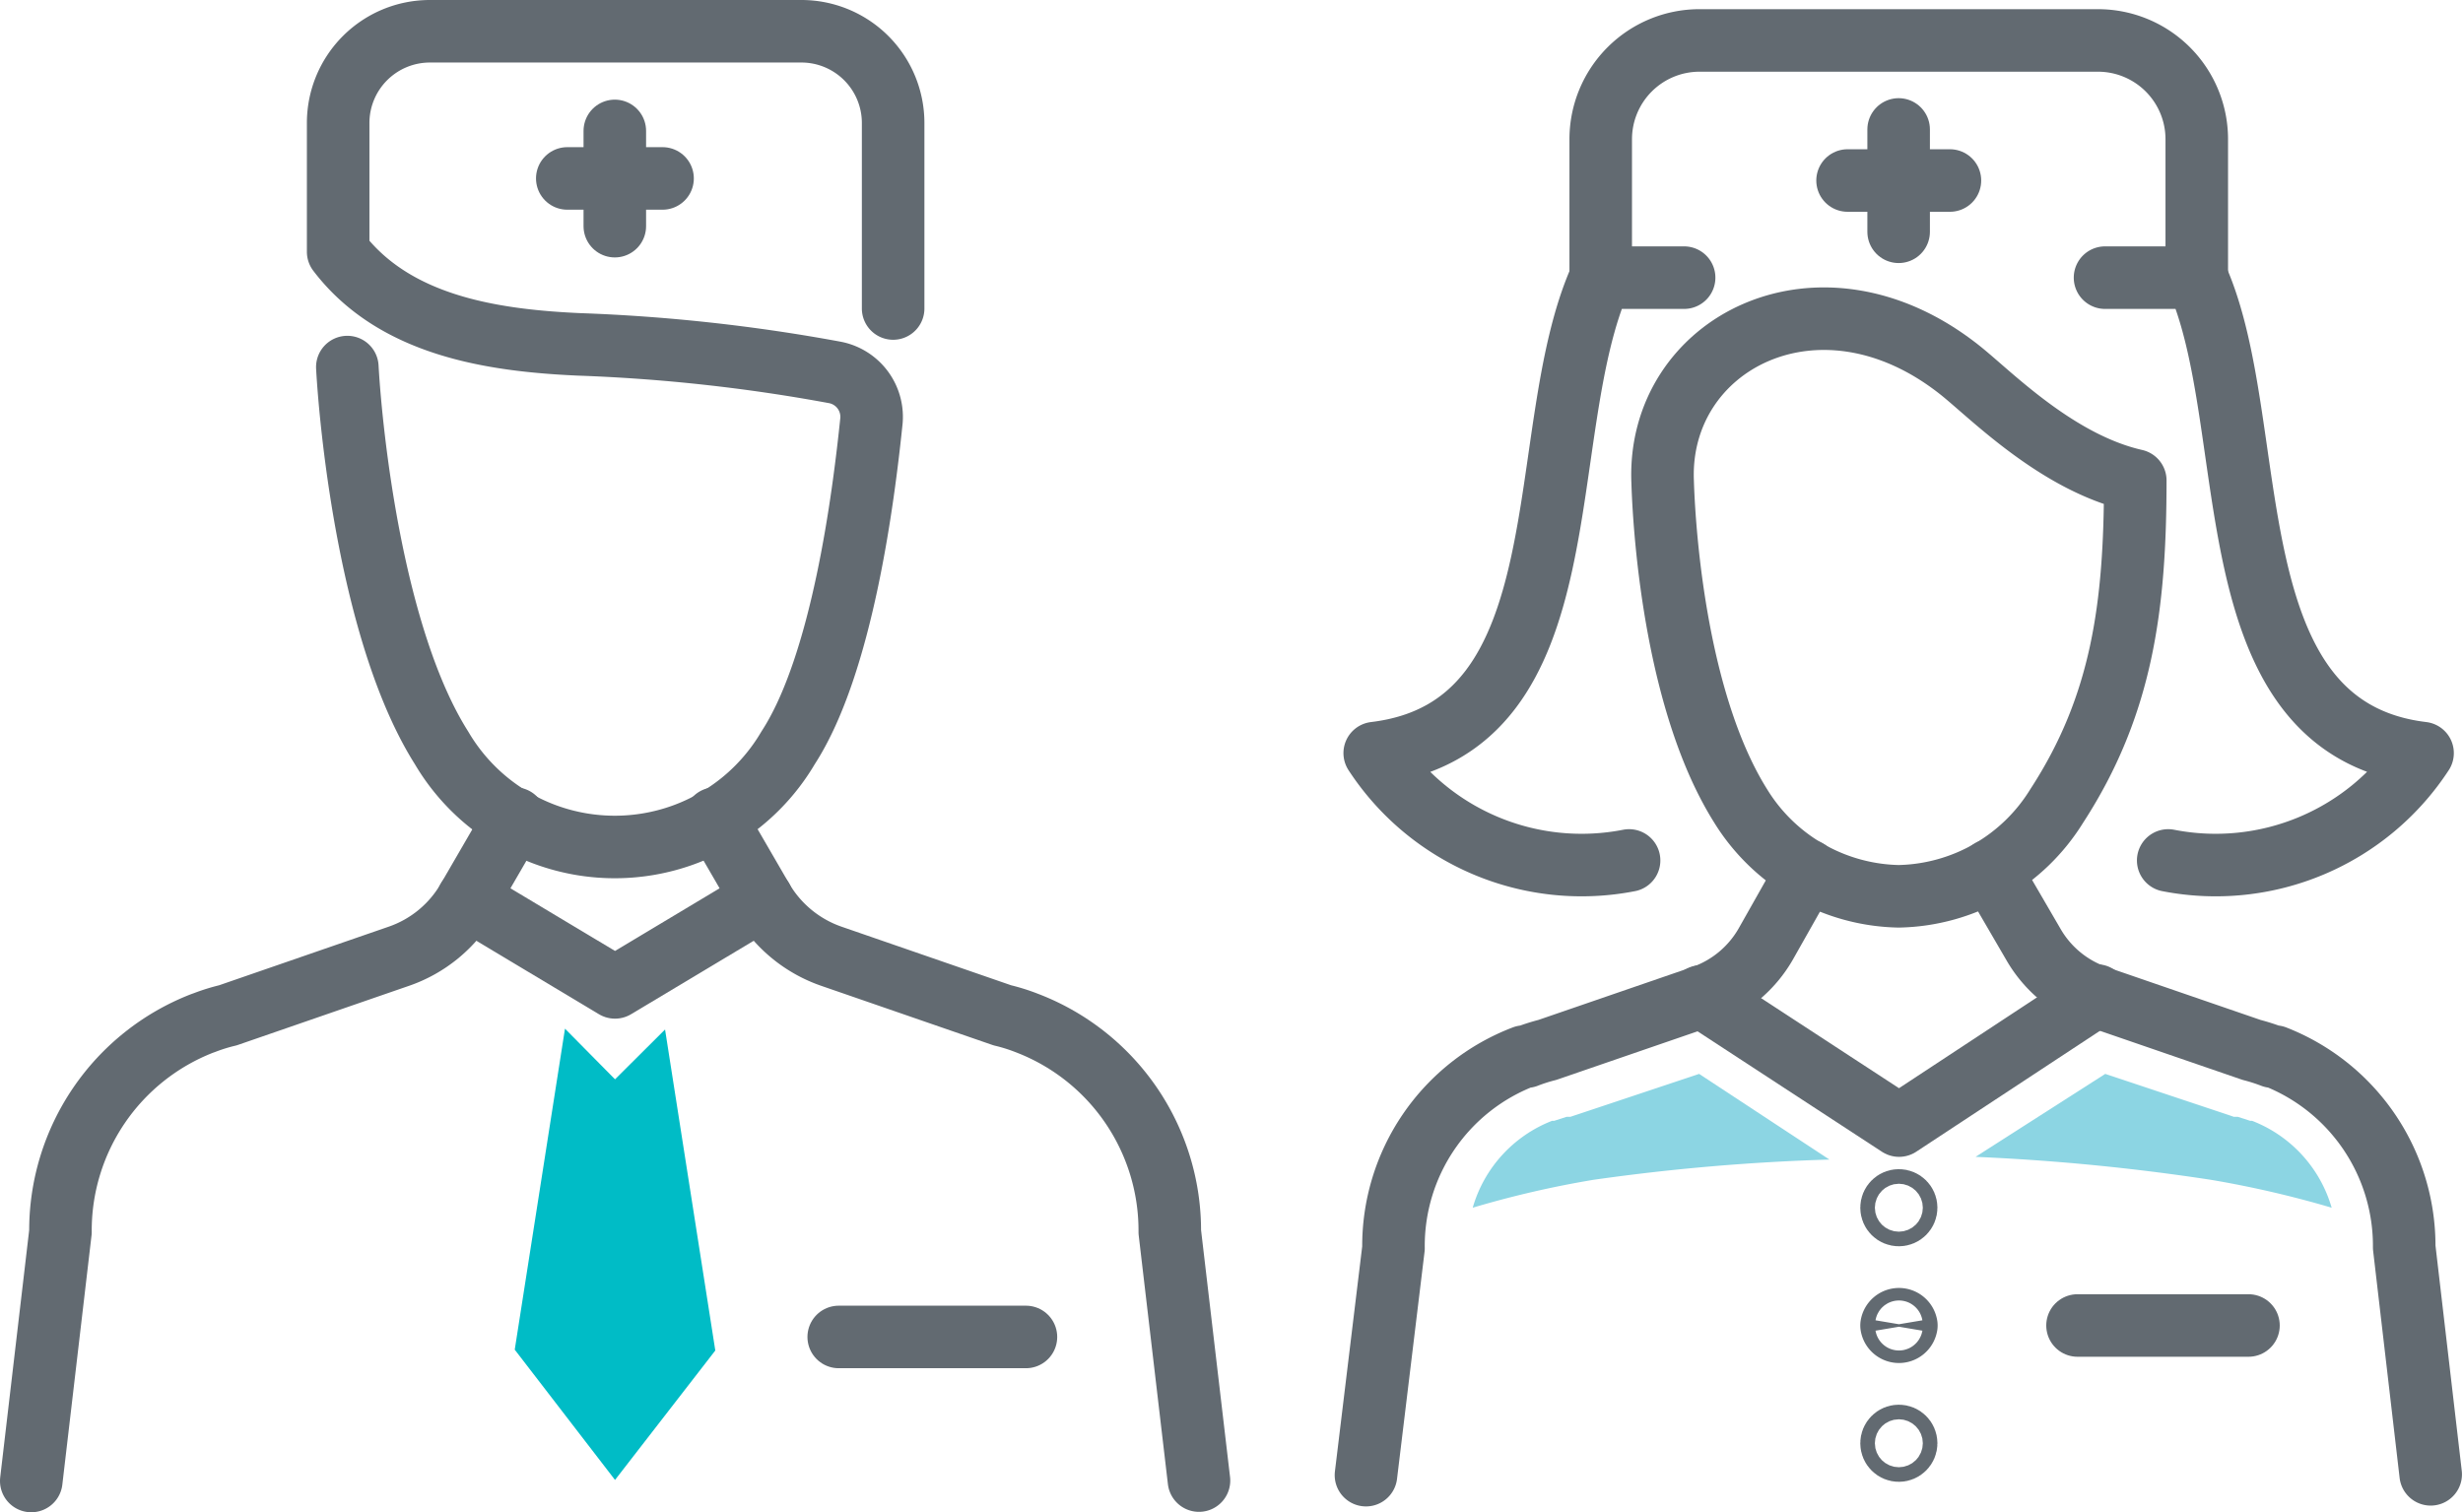<svg id="Layer_1" data-name="Layer 1" xmlns="http://www.w3.org/2000/svg" viewBox="0 0 118.14 72.55"><defs><style>.cls-1{fill:none;stroke:#626a71;stroke-linecap:round;stroke-linejoin:round;stroke-width:3px;}.cls-2{fill:#00bcc6;}.cls-3{fill:#8cd5e3;}</style></defs><title>nurses_icon</title><g id="Group_6755" data-name="Group 6755"><g id="Group_6751" data-name="Group 6751"><g id="Group_6750" data-name="Group 6750"><line id="Line_10" data-name="Line 10" class="cls-1" x1="29.49" y1="10.85" x2="29.49" y2="6.28"/><line id="Line_11" data-name="Line 11" class="cls-1" x1="27.21" y1="8.56" x2="31.78" y2="8.56"/></g></g><g id="Group_6752" data-name="Group 6752"><path id="Path_5637" data-name="Path 5637" class="cls-1" d="M24.85,39.27,22.6,43.15a6.13,6.13,0,0,1-3.32,2.73l-8.19,2.83a8.72,8.72,0,0,0-1.1.34l-.14.05a10.66,10.66,0,0,0-6.79,10L1.66,71.05" transform="translate(-0.16 0)"/><path id="Path_5638" data-name="Path 5638" class="cls-1" d="M34.47,39.27l2.25,3.88a6.19,6.19,0,0,0,3.33,2.73l8.19,2.83a8.72,8.72,0,0,1,1.1.34l.13.05a10.66,10.66,0,0,1,6.8,10l1.4,11.93" transform="translate(-0.16 0)"/></g><line id="Line_12" data-name="Line 12" class="cls-1" x1="40.23" y1="64.14" x2="49.21" y2="64.14"/><path id="Path_5639" data-name="Path 5639" class="cls-1" d="M16.82,17.61C17,20.8,18,30.6,21.34,35.88a9.64,9.64,0,0,0,16.62,0c2.6-4,3.62-12,4-15.69a2.17,2.17,0,0,0-1.74-2.32,83.65,83.65,0,0,0-12.32-1.35c-4.16-.19-8.83-.9-11.52-4.44V5.9a4.4,4.4,0,0,1,4.4-4.4h17.8A4.4,4.4,0,0,1,43,5.9v8.9" transform="translate(-0.16 0)"/><path id="Path_5640" data-name="Path 5640" class="cls-2" d="M32.06,49.39l2.41,15.4L29.66,71h0l-4.81-6.25,2.41-15.4,2.4,2.43Z" transform="translate(-0.16 0)"/><path id="Path_5641" data-name="Path 5641" class="cls-1" d="M22.6,43.14l7.06,4.23,7.06-4.23" transform="translate(-0.16 0)"/></g><g id="Group_6754" data-name="Group 6754"><path id="Path_5642" data-name="Path 5642" class="cls-1" d="M76.94,13.32V6.68a4.74,4.74,0,0,1,4.73-4.74h19.12a4.74,4.74,0,0,1,4.74,4.74v6.64" transform="translate(-0.16 0)"/><line id="Line_13" data-name="Line 13" class="cls-1" x1="91.07" y1="11.12" x2="91.07" y2="6.21"/><line id="Line_14" data-name="Line 14" class="cls-1" x1="88.62" y1="8.66" x2="93.53" y2="8.66"/><path id="Path_5643" data-name="Path 5643" class="cls-1" d="M104.16,41.28a11.85,11.85,0,0,0,12.2-5.15c-10.22-1.23-7.63-15.65-10.83-22.81h-4.4" transform="translate(-0.16 0)"/><path id="Path_5644" data-name="Path 5644" class="cls-1" d="M78.3,41.28a11.85,11.85,0,0,1-12.2-5.15C76.33,34.9,73.59,20.8,76.94,13.32h4" transform="translate(-0.16 0)"/><path id="Path_5645" data-name="Path 5645" class="cls-1" d="M86.85,41.76l-2,3.54a5.64,5.64,0,0,1-3,2.5l-7.47,2.57a8.48,8.48,0,0,0-1,.32l-.12,0A9.72,9.72,0,0,0,67,59.88L65.68,70.77" transform="translate(-0.16 0)"/><path id="Path_5646" data-name="Path 5646" class="cls-1" d="M95.63,41.76l2.06,3.54a5.61,5.61,0,0,0,3,2.5l7.47,2.57a9.1,9.1,0,0,1,1,.32l.12,0a9.75,9.75,0,0,1,6.2,9.15l1.27,10.89" transform="translate(-0.16 0)"/><path id="Path_5647" data-name="Path 5647" class="cls-1" d="M102.58,23.05h0c0,6-.62,10.78-3.77,15.62h0A9.11,9.11,0,0,1,91.23,43h0a9.11,9.11,0,0,1-7.58-4.34h0C80.63,33.85,80,26,79.91,23.11c-.27-6.62,7.5-10.7,14.24-5.37,1.46,1.15,4.64,4.45,8.43,5.31" transform="translate(-0.16 0)"/><circle id="Ellipse_3169" data-name="Ellipse 3169" class="cls-1" cx="91.08" cy="57.94" r="0.35"/><path id="Path_5648" data-name="Path 5648" class="cls-1" d="M91.6,63.59a.36.36,0,0,1-.71,0,.36.36,0,0,1,.71,0Z" transform="translate(-0.16 0)"/><circle id="Ellipse_3170" data-name="Ellipse 3170" class="cls-1" cx="91.08" cy="69.24" r="0.35"/><line id="Line_15" data-name="Line 15" class="cls-1" x1="99.65" y1="63.59" x2="107.85" y2="63.59"/><path id="Path_5649" data-name="Path 5649" class="cls-1" d="M81.76,47.8,91.25,54l9.48-6.24" transform="translate(-0.16 0)"/><path id="Path_5650" data-name="Path 5650" class="cls-3" d="M108.18,53.77l-.09,0-.59-.19-.19,0-.17-.06-6-2L94.92,55.5a104,104,0,0,1,11.28,1.1A49.59,49.59,0,0,1,112,57.94,6.36,6.36,0,0,0,108.18,53.77Z" transform="translate(-0.16 0)"/><path id="Path_5651" data-name="Path 5651" class="cls-3" d="M74.61,53.77l.1,0,.59-.19.18,0,.18-.06,6-2,6.25,4.11A101.39,101.39,0,0,0,76.6,56.6a47.8,47.8,0,0,0-5.8,1.34A6.36,6.36,0,0,1,74.61,53.77Z" transform="translate(-0.16 0)"/></g></svg>